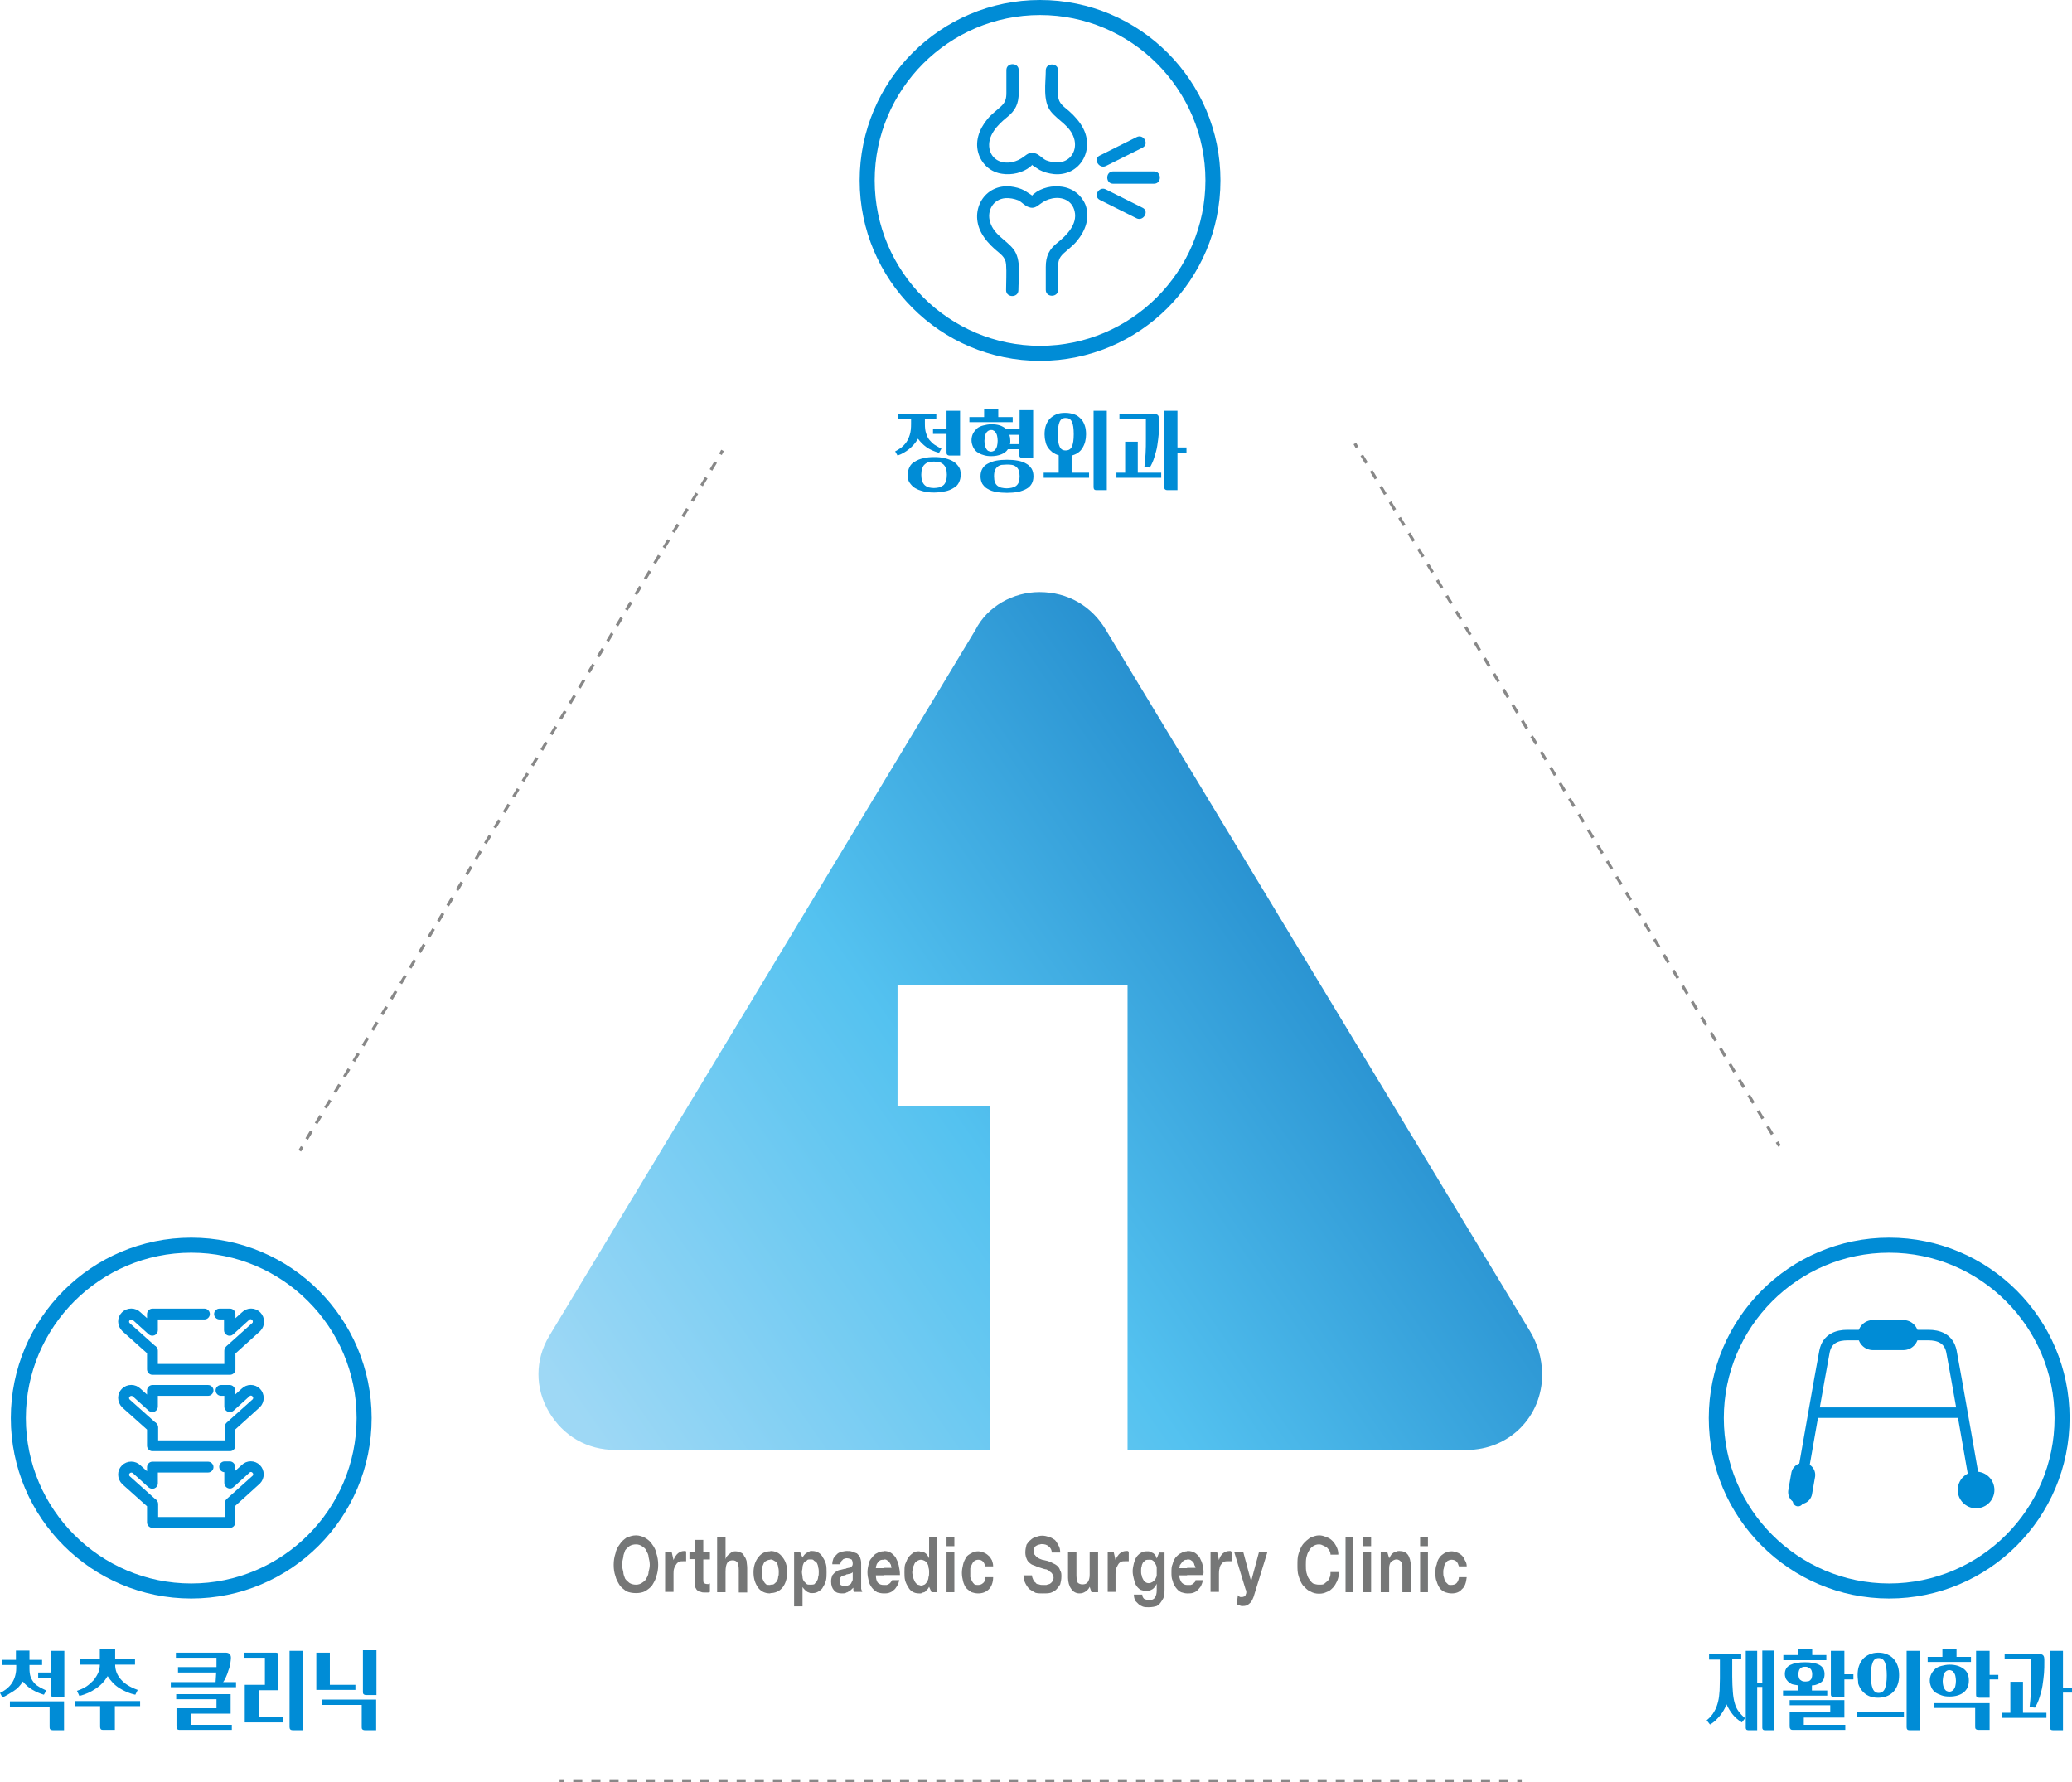 <?xml version="1.0" encoding="utf-8"?>
<!-- Generator: Adobe Illustrator 26.3.1, SVG Export Plug-In . SVG Version: 6.00 Build 0)  -->
<svg version="1.1" id="Layer_1" xmlns="http://www.w3.org/2000/svg" xmlns:xlink="http://www.w3.org/1999/xlink" x="0px" y="0px"
	 width="689.1px" height="592.7px" viewBox="0 0 689.1 592.7" style="enable-background:new 0 0 689.1 592.7;" xml:space="preserve"
	>
<style type="text/css">
	.st0{fill:none;stroke:#888888;stroke-miterlimit:10;}
	.st1{fill:none;stroke:#888888;stroke-miterlimit:10;stroke-dasharray:3.023,3.023;}
	.st2{fill:none;stroke:#888888;stroke-miterlimit:10;stroke-dasharray:3.019,3.019;}
	.st3{fill:none;stroke:#888888;stroke-miterlimit:10;stroke-dasharray:3.033,3.033;}
	.st4{fill:url(#SVGID_1_);}
	.st5{fill:#008CD6;}
	.st6{fill:none;stroke:#008CD6;stroke-width:3.5;stroke-linecap:round;stroke-linejoin:round;stroke-miterlimit:10;}
	.st7{fill:none;stroke:#008CD6;stroke-width:10;stroke-linecap:round;stroke-linejoin:round;stroke-miterlimit:10;}
	.st8{fill:none;stroke:#008CD6;stroke-width:8;stroke-linecap:round;stroke-linejoin:round;stroke-miterlimit:10;}
	.st9{fill:#767777;}
	.st10{fill:#008CD6;stroke:#008CD6;stroke-miterlimit:10;}
</style>
<g>
	<g>
		<line class="st0" x1="99.7" y1="382.7" x2="100.5" y2="381.4"/>
		<line class="st1" x1="102" y1="378.8" x2="238.8" y2="152.4"/>
		<line class="st0" x1="239.6" y1="151.1" x2="240.3" y2="149.8"/>
	</g>
</g>
<g>
	<g>
		<line class="st0" x1="506.1" y1="592.2" x2="504.6" y2="592.2"/>
		<line class="st2" x1="501.6" y1="592.2" x2="189.1" y2="592.2"/>
		<line class="st0" x1="187.6" y1="592.2" x2="186.1" y2="592.2"/>
	</g>
</g>
<g>
	<g>
		<line class="st0" x1="450.6" y1="147.5" x2="451.3" y2="148.8"/>
		<line class="st3" x1="452.9" y1="151.4" x2="590.2" y2="378.5"/>
		<line class="st0" x1="591" y1="379.8" x2="591.8" y2="381.1"/>
	</g>
</g>
<linearGradient id="SVGID_1_" gradientUnits="userSpaceOnUse" x1="204.502" y1="488.273" x2="450.157" y2="316.264">
	<stop  offset="0" style="stop-color:#9ED8F5"/>
	<stop  offset="0.53" style="stop-color:#54C2F0"/>
	<stop  offset="1" style="stop-color:#268FCF"/>
</linearGradient>
<path class="st4" d="M508.9,442.8L367.8,209.5c-4.7-7.9-12.6-12.6-22.1-12.6c-8.7,0-17.3,4.7-21.3,12.6L182.6,444.4
	c-4.7,7.9-4.7,17.3,0,25.2c4.7,7.9,12.6,12.6,22.1,12.6h124.5V367.9h-30.7v-40.2h76.5v154.5h112.7l0,0c14.2,0,25.2-11,25.2-25.2
	C512.8,451.5,511.3,446.8,508.9,442.8z"/>
<g>
	<g>
		<path class="st5" d="M568.4,551.7v-1.7h10.7v1.7h-3v5.9c0,1.9,0.1,3.6,0.2,5s0.3,2.7,0.6,3.7c0.3,1.1,0.7,2,1.3,2.8
			s1.3,1.6,2.2,2.3l-1.1,1.4c-1.3-0.8-2.3-1.7-3.1-2.7s-1.5-2.2-2-3.3c-0.2,0.6-0.5,1.2-0.9,1.9c-0.4,0.7-0.8,1.3-1.3,1.9
			s-1,1.1-1.6,1.7c-0.6,0.5-1.1,0.9-1.7,1.2l-1.1-1.4c1.1-0.9,1.9-1.8,2.5-2.9c0.6-1,1-2.1,1.3-3.3c0.3-1.2,0.4-2.4,0.5-3.7
			c0-1.3,0.1-2.6,0.1-4v-6.3H568.4z M586.1,548.9h3.8v26.5h-3c-0.5,0-0.8-0.3-0.8-0.8V561h-1.7v14.4h-3c-0.3,0-0.5-0.1-0.6-0.2
			c-0.1-0.2-0.2-0.3-0.2-0.5v-25.7h3.8v10.6h1.7V548.9z"/>
		<path class="st5" d="M607.8,563.9H593v-1.7h5.1v-1.7c-0.6-0.1-1.1-0.2-1.7-0.3s-1-0.4-1.4-0.7c-0.4-0.3-0.7-0.7-1-1.1
			c-0.2-0.5-0.4-1-0.4-1.7c0-1.4,0.6-2.4,1.8-3s2.8-0.9,4.9-0.9c2.1,0,3.7,0.3,4.8,0.9s1.7,1.6,1.7,3c0,0.7-0.1,1.2-0.3,1.7
			c-0.2,0.5-0.5,0.8-0.9,1.1s-0.8,0.5-1.4,0.7c-0.5,0.2-1.1,0.3-1.6,0.3v1.7h5.1V563.9z M593.1,552.1v-1.7h4.9v-2h4.7v2h4.7v1.7
			H593.1z M613.4,565.5v5.7h-13.5v2.4h13.8v1.7h-17.4c-0.5,0-0.8-0.1-0.9-0.4c-0.2-0.2-0.2-0.6-0.2-1v-4.6h13.5v-2.2h-13.5v-1.7
			H613.4z M600.4,554.3c-0.3,0-0.6,0-0.9,0.1c-0.3,0.1-0.5,0.2-0.7,0.4c-0.2,0.2-0.4,0.4-0.5,0.8c-0.1,0.3-0.2,0.7-0.2,1.2
			c0,0.5,0.1,0.9,0.2,1.2c0.1,0.3,0.3,0.6,0.5,0.7c0.2,0.2,0.5,0.3,0.7,0.4c0.3,0.1,0.6,0.1,0.9,0.1c0.3,0,0.6,0,0.9-0.1
			c0.3,0,0.5-0.1,0.7-0.3s0.4-0.4,0.5-0.7c0.1-0.3,0.2-0.8,0.2-1.3c0-0.5-0.1-0.9-0.2-1.2c-0.1-0.3-0.3-0.6-0.5-0.7
			s-0.5-0.3-0.7-0.4C601,554.3,600.7,554.3,600.4,554.3z M613.4,556.8h3v1.7h-3v5.9H610c-0.4,0-0.7-0.1-0.9-0.3s-0.2-0.5-0.2-0.9
			V549h4.5V556.8z"/>
		<path class="st5" d="M633.2,570.9h-15.7v-1.7h15.7V570.9z M617.8,557.1c0-1,0.1-2,0.4-2.9c0.3-0.9,0.7-1.7,1.3-2.4
			c0.6-0.7,1.3-1.2,2.2-1.6c0.9-0.4,1.9-0.6,3-0.6c1.1,0,2.1,0.2,3,0.6c0.9,0.4,1.6,0.9,2.2,1.6c0.6,0.7,1,1.5,1.3,2.4
			c0.3,0.9,0.4,1.9,0.4,2.9c0,1-0.1,2-0.4,2.9c-0.3,0.9-0.7,1.7-1.3,2.4s-1.3,1.2-2.2,1.6c-0.9,0.4-1.9,0.6-3.1,0.6
			c-1.2,0-2.2-0.2-3.1-0.6s-1.6-1-2.2-1.7s-1-1.5-1.3-2.4C618,559,617.8,558.1,617.8,557.1z M624.8,551.4c-1,0-1.6,0.5-2,1.5
			c-0.4,1-0.6,2.4-0.6,4.3c0,1.9,0.2,3.3,0.6,4.3c0.4,1,1,1.5,2,1.5s1.7-0.5,2.1-1.5c0.4-1,0.6-2.4,0.6-4.3c0-1.9-0.2-3.3-0.6-4.3
			C626.5,551.9,625.8,551.4,624.8,551.4z M635,575.4c-0.6,0-0.9-0.3-0.9-1V549h4.4v26.4H635z"/>
		<path class="st5" d="M641.1,552.8V551h4.9v-2.7h4.7v2.7h4.8v1.7H641.1z M641.8,558.9c0-0.8,0.2-1.6,0.5-2.2
			c0.3-0.6,0.8-1.2,1.3-1.7c0.6-0.5,1.3-0.8,2.1-1c0.8-0.2,1.7-0.4,2.7-0.4c2,0,3.5,0.5,4.7,1.4c1.2,0.9,1.7,2.2,1.7,3.9
			c0,1.7-0.6,3-1.7,3.9s-2.7,1.4-4.7,1.4c-1,0-1.9-0.1-2.7-0.4s-1.5-0.6-2.1-1c-0.6-0.5-1-1-1.3-1.7S641.8,559.7,641.8,558.9z
			 M656.8,568h-13.5v-1.6h18.4v8.9h-3.7c-0.4,0-0.7-0.1-0.9-0.3c-0.2-0.2-0.2-0.5-0.2-0.9V568z M648.3,555.4c-0.6,0-1.1,0.3-1.5,0.8
			s-0.6,1.4-0.7,2.8c0,0.7,0.1,1.3,0.2,1.7s0.3,0.8,0.5,1.1c0.2,0.3,0.4,0.5,0.7,0.6c0.3,0.1,0.5,0.2,0.8,0.2c0.3,0,0.6-0.1,0.8-0.2
			s0.5-0.3,0.7-0.6c0.2-0.3,0.4-0.6,0.5-1.1s0.2-1,0.2-1.7c0-0.7-0.1-1.2-0.2-1.7s-0.3-0.8-0.5-1.1c-0.2-0.3-0.4-0.5-0.7-0.6
			S648.6,555.4,648.3,555.4z M661.7,557h2.9v1.5h-2.9v6.1h-3.4c-0.4,0-0.7-0.1-0.9-0.3s-0.2-0.5-0.2-0.9V549h4.5V557z"/>
		<path class="st5" d="M680.6,571.3h-14.9v-1.7h2.9v-10.3h4.2v10.3h7.8V571.3z M666.6,550.1h11.8c0.6,0,1,0.2,1.2,0.5
			s0.3,0.7,0.3,1.1v1.2c0,1,0,2.2-0.1,3.5c-0.1,1.3-0.3,2.7-0.5,4.1c-0.2,1.4-0.6,2.7-1,4c-0.4,1.3-0.9,2.4-1.5,3.4l-1.8-0.2
			c0.2-1.5,0.3-3,0.4-4.5s0.1-3.1,0.1-4.9v-6.5h-8.8V550.1z M689.1,562.9h-3v12.5h-3.4c-0.6,0-1-0.3-1-1V549h4.4v12.2h3V562.9z"/>
	</g>
</g>
<g>
	<g>
		<path class="st5" d="M0,563c0.7-0.3,1.3-0.7,2-1.2c0.6-0.5,1.2-1,1.7-1.7c0.5-0.7,0.9-1.4,1.2-2.3c0.3-0.9,0.5-1.9,0.5-3v-1.1H0.7
			V552h4.6v-3.1h4.5v3.1h4.2v1.7H9.8v1.1c0,1.1,0.1,2.1,0.4,2.9c0.3,0.8,0.7,1.4,1.2,2c0.5,0.6,1.1,1,1.8,1.4s1.4,0.7,2.2,1.1
			l-0.8,1.4c-1.4-0.4-2.7-1-3.9-1.7c-1.2-0.7-2.2-1.6-3.1-2.7c-0.8,1.3-1.8,2.4-3.1,3.2s-2.5,1.6-3.7,2.1L0,563z M16.6,567.6H3.3
			v-1.8h18v9.6h-3.7c-0.4,0-0.7-0.1-0.9-0.3c-0.2-0.2-0.2-0.5-0.2-0.9V567.6z M12.7,556.2h4.2V549h4.5v15.4H18
			c-0.4,0-0.7-0.1-0.9-0.3c-0.2-0.2-0.2-0.5-0.2-0.9v-5.3h-4.2V556.2z"/>
		<path class="st5" d="M38.2,575.3h-4c-0.6,0-0.9-0.3-0.9-1v-6.9h-8.4v-1.7h21.7v1.7h-8.4V575.3z M38.3,553.6c0,1.8,0.6,3.4,1.9,4.9
			s3.1,2.6,5.6,3.5l-0.8,1.6c-1.9-0.4-3.7-1.2-5.3-2.2s-2.9-2.4-3.9-4c-1,1.7-2.3,3.1-4,4.2c-1.6,1.1-3.4,1.9-5.4,2.4l-0.8-1.7
			c1.2-0.4,2.3-0.9,3.2-1.5c0.9-0.6,1.7-1.4,2.4-2.1c0.6-0.8,1.1-1.6,1.5-2.5c0.3-0.9,0.5-1.7,0.5-2.5v-0.1h-6.6v-1.8h6.6v-3.4h5.1
			v3.4h6.6v1.8H38.3z"/>
		<path class="st5" d="M78.5,561.1H56.8v-1.7h14.9c0-0.5,0.1-1,0.1-1.5c0-0.6,0.1-1.1,0.1-1.7H59.2v-1.8H72c0-0.3,0-0.6,0-0.9
			s0-0.5,0-0.7v-1.5H58.5v-1.7H75c1.2,0,1.8,0.6,1.8,1.7c0,0.5-0.1,1.2-0.2,1.9c-0.1,0.7-0.3,1.5-0.6,2.2c-0.2,0.8-0.5,1.5-0.8,2.2
			c-0.3,0.7-0.6,1.3-1,1.8h4.3V561.1z M63.4,573.6h13.7v1.7H59.8c-0.5,0-0.8-0.1-0.9-0.4c-0.2-0.3-0.2-0.6-0.2-1v-5.8h13.3v-3H58.6
			v-1.7h18.1v6.5H63.4V573.6z"/>
		<path class="st5" d="M92.7,562.1H86v9h8v1.7H81.4v-12.5h6.7v-9h-6.9v-1.7h10.5c0.3,0,0.6,0.1,0.7,0.2c0.1,0.2,0.2,0.4,0.2,0.8
			V562.1z M100.7,575.4h-3.4c-0.6,0-1-0.3-1-1V549h4.4V575.4z"/>
		<path class="st5" d="M118.2,562h-13v-12.4h4.5v10.7h8.5V562z M120.4,567h-13.3v-1.8h18v10.2h-3.7c-0.4,0-0.7-0.1-0.9-0.3
			c-0.2-0.2-0.2-0.5-0.2-0.9V567z M125.2,563.7h-3.4c-0.4,0-0.7-0.1-0.9-0.3c-0.2-0.2-0.2-0.5-0.2-0.9v-13.7h4.5V563.7z"/>
	</g>
</g>
<g>
	<path class="st5" d="M628.3,416.6c30.3,0,55,24.7,55,55s-24.7,55-55,55s-55-24.7-55-55S597.9,416.6,628.3,416.6 M628.3,411.6
		c-33.1,0-60,26.9-60,60s26.9,60,60,60s60-26.9,60-60S661.4,411.6,628.3,411.6L628.3,411.6z"/>
</g>
<g>
	<path class="st6" d="M657.8,499.2c0,0-7.9-45.4-8.8-49.8c-0.9-4.4-4.5-5.4-7.6-5.4h-27c-3.2,0-6.7,1-7.6,5.4s-8.8,49.8-8.8,49.8"/>
	<line class="st6" x1="603.8" y1="469.8" x2="652.2" y2="469.8"/>
	<line class="st7" x1="622.9" y1="444" x2="633" y2="444"/>
	<path class="st8" d="M599.7,490.5c-0.6,3.5-1,5.7-1,5.7"/>
	<circle class="st5" cx="657.2" cy="495.5" r="6.1"/>
</g>
<g>
	<path class="st5" d="M63.6,416.6c30.3,0,55,24.7,55,55s-24.7,55-55,55s-55-24.7-55-55S33.3,416.6,63.6,416.6 M63.6,411.6
		c-33.1,0-60,26.9-60,60s26.9,60,60,60s60-26.9,60-60S96.7,411.6,63.6,411.6L63.6,411.6z"/>
</g>
<g>
	<path class="st5" d="M311.6,139.3h-4v1.7c0,1.2,0.1,2.2,0.4,3.1c0.3,0.9,0.6,1.6,1.1,2.2s1.1,1.2,1.7,1.6c0.7,0.4,1.4,0.9,2.3,1.3
		l-0.8,1.4c-1.7-0.5-3.1-1.1-4.2-1.9c-1.1-0.8-2-1.7-2.8-2.8c-0.8,1.4-1.8,2.5-2.9,3.4c-1.1,0.9-2.4,1.7-3.9,2.2l-0.8-1.4
		c0.7-0.3,1.3-0.8,2-1.2c0.6-0.5,1.2-1.1,1.7-1.8c0.5-0.7,0.9-1.6,1.2-2.6s0.4-2.2,0.4-3.5v-1.6h-4.4v-1.7h12.8V139.3z M301.9,157.9
		c0-1,0.2-1.8,0.6-2.6s1-1.4,1.8-1.8c0.8-0.5,1.7-0.9,2.8-1.1c1.1-0.3,2.3-0.4,3.6-0.4c1.3,0,2.5,0.1,3.6,0.4s2,0.6,2.8,1.1
		c0.8,0.5,1.3,1.1,1.8,1.8s0.6,1.6,0.6,2.6s-0.2,1.8-0.6,2.6s-1,1.4-1.8,1.8c-0.8,0.5-1.7,0.9-2.8,1.1s-2.3,0.4-3.6,0.4
		c-1.3,0-2.5-0.1-3.6-0.4c-1.1-0.3-2-0.6-2.8-1.1c-0.8-0.5-1.3-1.1-1.8-1.8S301.9,158.9,301.9,157.9z M306.4,157.9
		c0,0.8,0.1,1.5,0.3,2.1c0.2,0.6,0.5,1,0.9,1.4c0.4,0.3,0.8,0.6,1.3,0.7c0.5,0.1,1.1,0.2,1.7,0.2c0.6,0,1.2-0.1,1.7-0.2
		c0.5-0.2,1-0.4,1.4-0.7c0.4-0.3,0.7-0.8,0.9-1.4c0.2-0.6,0.3-1.3,0.3-2.1c0-0.8-0.1-1.5-0.3-2.1s-0.5-1-0.9-1.4
		c-0.4-0.3-0.8-0.6-1.4-0.7c-0.5-0.1-1.1-0.2-1.7-0.2c-0.6,0-1.2,0.1-1.7,0.2c-0.5,0.1-1,0.4-1.3,0.7c-0.4,0.3-0.7,0.8-0.9,1.4
		C306.5,156.4,306.4,157.1,306.4,157.9z M310.3,142.6h4.5v-6h4.5v14.9h-3.4c-0.4,0-0.7-0.1-0.9-0.3c-0.2-0.2-0.2-0.5-0.2-0.9v-6
		h-4.5V142.6z"/>
	<path class="st5" d="M322.4,140.4v-1.7h4.9v-2.7h4.7v2.7h4.8v1.7H322.4z M343.5,152.3h-3.4c-0.4,0-0.7-0.1-0.9-0.3
		c-0.2-0.2-0.2-0.5-0.2-0.9v-1.7h-3.8c-0.5,0.8-1.2,1.3-2.2,1.7c-1,0.4-2.1,0.6-3.3,0.6c-1,0-1.9-0.1-2.7-0.4
		c-0.8-0.2-1.5-0.6-2.1-1c-0.6-0.5-1-1-1.3-1.7c-0.3-0.7-0.5-1.4-0.5-2.2c0-0.8,0.2-1.6,0.5-2.2c0.3-0.6,0.8-1.2,1.3-1.7
		c0.6-0.5,1.3-0.8,2.1-1c0.8-0.2,1.7-0.4,2.7-0.4c1.1,0,2,0.1,2.9,0.4c0.8,0.3,1.5,0.7,2.1,1.2h4.4v-6.3h4.5V152.3z M326.1,158.4
		c0-1,0.2-1.8,0.6-2.5c0.4-0.7,1-1.3,1.8-1.7c0.8-0.4,1.7-0.8,2.8-1c1.1-0.2,2.3-0.3,3.6-0.3c1.3,0,2.5,0.1,3.6,0.3s2,0.5,2.8,1
		c0.8,0.4,1.3,1,1.8,1.7c0.4,0.7,0.6,1.5,0.6,2.5c0,1-0.2,1.8-0.6,2.5c-0.4,0.7-1,1.3-1.8,1.7c-0.8,0.4-1.7,0.8-2.8,1
		s-2.3,0.3-3.6,0.3c-1.3,0-2.5-0.1-3.6-0.3c-1.1-0.2-2-0.5-2.8-1c-0.8-0.4-1.3-1-1.8-1.7C326.3,160.2,326.1,159.3,326.1,158.4z
		 M329.6,143c-0.6,0-1.1,0.3-1.5,0.8c-0.4,0.5-0.6,1.4-0.7,2.8c0,0.7,0.1,1.3,0.2,1.7c0.1,0.4,0.3,0.8,0.5,1.1
		c0.2,0.3,0.4,0.5,0.7,0.6c0.3,0.1,0.5,0.2,0.8,0.2c0.3,0,0.6-0.1,0.8-0.2c0.3-0.1,0.5-0.3,0.7-0.6s0.4-0.6,0.5-1.1
		c0.1-0.5,0.2-1,0.2-1.7c0-0.7-0.1-1.2-0.2-1.7c-0.1-0.5-0.3-0.8-0.5-1.1s-0.4-0.5-0.7-0.6C330.2,143,329.9,143,329.6,143z
		 M330.6,158.4c0,0.8,0.1,1.5,0.3,2c0.2,0.5,0.5,0.9,0.9,1.2c0.4,0.3,0.8,0.5,1.3,0.6c0.5,0.1,1.1,0.2,1.7,0.2
		c0.6,0,1.2-0.1,1.7-0.2c0.5-0.1,1-0.3,1.4-0.6c0.4-0.3,0.7-0.7,0.9-1.2c0.2-0.5,0.3-1.2,0.3-2c0-0.8-0.1-1.5-0.3-2
		c-0.2-0.5-0.5-0.9-0.9-1.2c-0.4-0.3-0.8-0.5-1.4-0.6c-0.5-0.1-1.1-0.1-1.7-0.1c-0.6,0-1.2,0.1-1.7,0.1c-0.5,0.1-1,0.3-1.3,0.6
		c-0.4,0.3-0.7,0.7-0.9,1.2S330.6,157.5,330.6,158.4z M336,146.5c0,0.2,0,0.4,0,0.6c0,0.2-0.1,0.4-0.1,0.6h3.1v-3.1h-3.3
		C335.9,145.2,336,145.8,336,146.5z"/>
	<path class="st5" d="M362.4,158.9h-15.3v-1.7h5v-5.8c-0.8-0.2-1.5-0.6-2.1-1c-0.6-0.5-1.1-1-1.5-1.6c-0.4-0.6-0.7-1.3-0.8-2
		c-0.2-0.7-0.3-1.5-0.3-2.3c0-1,0.1-2,0.4-2.9c0.3-0.9,0.7-1.6,1.3-2.3c0.6-0.6,1.3-1.1,2.2-1.5c0.9-0.4,1.9-0.5,3-0.5
		c1.1,0,2.1,0.2,3,0.5s1.6,0.9,2.2,1.5c0.6,0.6,1,1.4,1.3,2.3c0.3,0.9,0.4,1.8,0.4,2.9c0,1.7-0.4,3.2-1.2,4.5
		c-0.8,1.3-2,2.1-3.6,2.5v5.7h5.8V158.9z M354.4,139c-1,0-1.6,0.4-2,1.3c-0.4,0.9-0.6,2.3-0.6,4.1s0.2,3.3,0.6,4.1
		c0.4,0.9,1,1.3,2,1.3c1,0,1.7-0.4,2.1-1.3c0.4-0.9,0.6-2.2,0.6-4.1s-0.2-3.3-0.6-4.1C356.1,139.4,355.4,139,354.4,139z M364.6,163
		c-0.6,0-0.9-0.3-0.9-1v-25.4h4.4V163H364.6z"/>
	<path class="st5" d="M386.2,158.9h-14.9v-1.7h2.9v-10.3h4.2v10.3h7.8V158.9z M372.2,137.7h11.8c0.6,0,1,0.2,1.2,0.5
		c0.2,0.4,0.3,0.7,0.3,1.1v1.2c0,1,0,2.2-0.1,3.5c-0.1,1.3-0.3,2.7-0.5,4.1c-0.2,1.4-0.6,2.7-1,4c-0.4,1.3-0.9,2.4-1.5,3.4l-1.8-0.2
		c0.2-1.5,0.3-3,0.4-4.5c0.1-1.5,0.1-3.1,0.1-4.9v-6.5h-8.8V137.7z M394.6,150.5h-3V163h-3.4c-0.6,0-1-0.3-1-1v-25.4h4.4v12.2h3
		V150.5z"/>
</g>
<g>
	<path class="st5" d="M345.9,5c30.3,0,55,24.7,55,55s-24.7,55-55,55c-30.3,0-55-24.7-55-55S315.6,5,345.9,5 M345.9,0
		c-33.1,0-60,26.9-60,60s26.9,60,60,60s60-26.9,60-60S379.1,0,345.9,0L345.9,0z"/>
</g>
<g>
	<g>
		<path class="st5" d="M334.9,39c2.8-2.2,3.9-4.5,3.9-8.1c0-2.5,0-5,0-7.6c0-2.6-4.1-2.6-4.1,0c0,2.5,0,5,0,7.6
			c0,1.9-0.3,3.1-1.8,4.5c-1.5,1.4-3.2,2.6-4.5,4.2c-2.8,3.4-4.4,7.7-2.8,12c1.3,3.4,4.1,5.7,7.7,6.2c3.1,0.5,6.9-0.3,9.4-2.4
			c1.1-0.9,0.1-0.7,1-0.2c0.7,0.4,1.3,0.9,2,1.3c1.5,0.8,3.1,1.2,4.8,1.4c8.6,0.8,13.6-7.9,9.7-15.3c-1.1-2.1-2.8-4-4.6-5.6
			c-1.7-1.5-3.5-2.5-3.7-5c-0.2-2.8,0-5.7,0-8.6c0-2.6-4.1-2.6-4.1,0c0,4.1-1.1,10.2,1.7,13.7c2.5,3.1,6.4,4.7,7.7,8.9
			c1.2,3.8-1,7.7-5.1,8c-1.4,0.1-2.9-0.2-4.2-0.7c-1.3-0.6-2.2-1.9-3.6-2.3c-1.6-0.6-2.6,0.2-3.8,1.1c-1.2,0.9-2.4,1.5-3.9,1.8
			c-3.4,0.7-6.7-0.7-7.5-4.3C328.2,45.2,331.8,41.5,334.9,39z"/>
		<path class="st5" d="M353.2,62.1c-3.1-0.5-6.9,0.3-9.4,2.4c-1.1,0.9-0.1,0.7-1,0.2c-0.7-0.4-1.3-0.9-2-1.3
			c-1.5-0.8-3.1-1.2-4.8-1.4c-8.6-0.8-13.6,7.9-9.7,15.3c1.1,2.1,2.8,4,4.6,5.6c1.7,1.5,3.5,2.5,3.7,5c0.2,2.8,0,5.7,0,8.6
			c0,2.6,4.1,2.6,4.1,0c0-4.1,1.1-10.2-1.7-13.7c-2.5-3.1-6.4-4.7-7.7-8.9c-1.2-3.8,1-7.7,5.1-8c1.4-0.1,2.9,0.2,4.2,0.7
			c1.3,0.6,2.2,1.9,3.6,2.3c1.6,0.6,2.6-0.2,3.8-1.1c1.2-0.9,2.4-1.5,3.9-1.8c3.4-0.7,6.7,0.7,7.5,4.3c1,4.3-2.7,8-5.7,10.4
			c-2.8,2.2-3.9,4.5-3.9,8.1c0,2.5,0,5,0,7.6c0,2.6,4.1,2.6,4.1,0c0-2.5,0-5,0-7.6c0-1.9,0.3-3.1,1.8-4.5c1.5-1.4,3.2-2.6,4.5-4.2
			c2.8-3.4,4.4-7.7,2.8-12C359.7,64.9,356.8,62.6,353.2,62.1z"/>
		<path class="st5" d="M383.8,57c-4.5,0-9.1,0-13.6,0c-2.6,0-2.6,4.1,0,4.1c4.5,0,9.1,0,13.6,0C386.4,61.1,386.4,57,383.8,57z"/>
		<path class="st5" d="M367.8,55.2c4.1-2,8.1-4.1,12.2-6.1c2.3-1.2,0.3-4.7-2-3.5c-4.1,2-8.1,4.1-12.2,6.1
			C363.4,52.8,365.5,56.3,367.8,55.2z"/>
		<path class="st5" d="M380,69.1c-4.1-2-8.1-4.1-12.2-6.1c-2.3-1.2-4.4,2.3-2,3.5c4.1,2,8.1,4.1,12.2,6.1
			C380.3,73.7,382.3,70.2,380,69.1z"/>
	</g>
</g>
<g>
	<path class="st9" d="M211.5,510.6c1.2,0,2.2,0.4,3,0.8c1,0.6,1.8,1.2,2.4,2.2c0.6,0.8,1.2,1.8,1.4,3c0.4,1.2,0.6,2.4,0.6,3.8
		s-0.2,2.6-0.6,3.8c-0.2,1-0.8,2-1.4,3c-0.6,0.8-1.4,1.4-2.4,2c-0.8,0.4-1.8,0.6-3,0.6l0,0v-2.8c0.8,0,1.4-0.2,2-0.6
		c0.6-0.4,1.2-0.8,1.4-1.4c0.4-0.6,0.8-1.4,0.8-2.2c0.2-0.8,0.4-1.6,0.4-2.4c0-0.8-0.2-1.8-0.4-2.6c0-0.8-0.4-1.4-0.8-2.2
		c-0.2-0.6-0.8-1-1.4-1.4s-1.2-0.6-2-0.6V510.6z M204.1,520.4c0-1.4,0.2-2.6,0.6-3.8c0.2-1.2,0.8-2.2,1.4-3c0.6-1,1.4-1.6,2.2-2.2
		c1-0.4,2-0.8,3.2-0.8l0,0v3l0,0c-0.8,0-1.6,0.2-2.2,0.6c-0.4,0.4-1,0.8-1.4,1.4c-0.2,0.8-0.6,1.4-0.6,2.2c-0.2,0.8-0.4,1.8-0.4,2.6
		c0,0.8,0.2,1.6,0.4,2.4c0,0.8,0.4,1.6,0.6,2.2c0.4,0.6,1,1,1.4,1.4c0.6,0.4,1.4,0.6,2.2,0.6l0,0v2.8c-1.2,0-2.2-0.2-3.2-0.6
		c-0.8-0.6-1.6-1.2-2.2-2c-0.6-1-1.2-2-1.4-3C204.3,523.1,204.1,521.9,204.1,520.4z"/>
	<path class="st9" d="M221.2,516.2h2.2l0.6,2.6c0.8-2,2-3,3.6-3c0,0,0.2,0,0.4,0l0.2,0.2v3.2c0,0-0.2,0-0.4,0c-0.2,0-0.4,0-0.6,0
		c-0.6,0-1,0-1.4,0.2c-0.4,0.2-0.8,0.6-1,1c-0.4,0.4-0.4,0.8-0.6,1.2c-0.2,0.6-0.2,1.2-0.2,1.8v6h-2.8V516.2z"/>
	<path class="st9" d="M233.9,516.2h2.2v2.4h-2.2v6.6c0,0.6,0,1,0.2,1.2c0.2,0.2,0.6,0.4,1.2,0.4h0.4c0.2,0,0.2-0.2,0.4-0.2v2.8
		c-0.2,0.2-0.4,0.2-0.8,0.2c-0.2,0-0.6,0-1,0c-0.4,0-0.8,0-1.2-0.2c-0.4,0-0.8-0.2-1-0.4c-0.4-0.2-0.6-0.6-0.8-1s-0.2-0.8-0.2-1.6
		v-7.9h-1.8v-2.4h1.8v-4h2.8V516.2z"/>
	<path class="st9" d="M238.5,511.2h2.8v7.3c0.2-0.8,0.8-1.4,1.4-1.8c0.6-0.6,1.2-0.8,1.8-0.8c0.8,0,1.4,0.2,1.8,0.4
		c0.6,0.2,1,0.6,1.2,1.2c0.4,0.4,0.6,1,0.8,1.6c0,0.6,0.2,1.4,0.2,2.4v8.1h-2.8v-7.5c0-1.2-0.2-2-0.4-2.4c-0.4-0.6-1-0.8-1.6-0.8
		c-0.8,0-1.4,0.2-1.8,0.8c-0.4,0.6-0.6,1.6-0.6,3v6.8h-2.8V511.2z"/>
	<path class="st9" d="M256.2,515.8c1.6,0,3,0.6,4,2c1,1.2,1.6,2.8,1.6,5c0,2.2-0.6,4-1.6,5.2c-1,1.2-2.4,1.8-4,1.8v-2.8
		c0.4,0,1,0,1.2-0.2c0.4-0.4,0.8-0.6,1-1s0.4-0.8,0.4-1.4c0.2-0.4,0.2-1,0.2-1.6c0-0.4,0-1-0.2-1.6c0-0.4-0.2-1-0.4-1.4
		s-0.6-0.6-1-0.8c-0.2-0.2-0.8-0.4-1.2-0.4V515.8z M250.6,522.9c0-2,0.6-3.8,1.6-5c1-1.4,2.4-2,4-2l0,0v2.8l0,0
		c-0.6,0-1,0.2-1.4,0.4c-0.4,0.2-0.6,0.4-0.8,0.8c-0.2,0.4-0.4,1-0.6,1.4c0,0.6,0,1,0,1.6c0,0.6,0,1.2,0,1.6c0.2,0.6,0.4,1,0.6,1.4
		c0.2,0.4,0.4,0.6,0.8,1c0.4,0.2,0.8,0.2,1.4,0.2l0,0v2.8l0,0c-1.8,0-3-0.6-4-1.8C251.2,526.7,250.6,525.1,250.6,522.9z"/>
	<path class="st9" d="M269.5,515.8c0.2,0,0.4,0,0.6,0c0.8,0,1.6,0.2,2.2,0.6s1,0.8,1.4,1.6c0.4,0.6,0.8,1.4,1,2.2
		c0.2,0.8,0.2,1.8,0.2,2.8c0,0.8,0,1.8-0.2,2.6c-0.2,0.8-0.6,1.6-1,2.2c-0.2,0.6-0.8,1-1.4,1.4c-0.6,0.4-1.2,0.6-2,0.6
		c-0.2,0-0.6,0-0.8,0v-2.8c0.6,0,1,0,1.4-0.2c0.2-0.4,0.6-0.6,0.8-1s0.4-0.8,0.4-1.4c0.2-0.4,0.2-1,0.2-1.6c0-0.4,0-1-0.2-1.6
		c0-0.4-0.2-1-0.4-1.4c-0.4-0.4-0.6-0.6-1-0.8c-0.2-0.4-0.6-0.4-1.2-0.4V515.8z M264.1,516.2h2l0.8,1.8c0.4-0.8,0.8-1.2,1.4-1.6
		c0.4-0.2,0.8-0.4,1.2-0.6v2.8l0,0c-0.6,0-1,0-1.2,0.4c-0.4,0.2-0.8,0.4-1,0.8s-0.4,1-0.4,1.4c0,0.6-0.2,1-0.2,1.6
		c0,0.6,0.2,1.2,0.2,1.6c0,0.6,0.2,1,0.4,1.4c0.4,0.4,0.6,0.6,1,1c0.2,0.2,0.8,0.2,1.2,0.2v2.8c-0.4-0.2-0.6-0.2-1-0.4
		c-0.6-0.4-1.2-1-1.6-1.6v6.4h-2.8V516.2z"/>
	<path class="st9" d="M281.4,515.8c0.2,0,0.2,0,0.4,0c0.6,0,1,0,1.6,0.2c0.6,0.2,1,0.4,1.6,0.6c0.4,0.4,0.8,0.8,1,1.2
		c0.2,0.6,0.4,1.2,0.4,2v6.8c0,0.8,0,1.4,0,1.8c0.2,0.4,0.2,0.8,0.4,1H284c0-0.2,0-0.4-0.2-0.6c0-0.4,0-0.6,0-0.8
		c-0.6,0.6-1.2,1.2-1.8,1.4c-0.2,0.2-0.4,0.2-0.6,0.2v-2.2c0.4,0,0.8-0.2,1.2-0.4c0.2-0.2,0.6-0.4,0.6-0.8c0.2-0.2,0.4-0.6,0.4-1
		s0-0.6,0-0.8v-1.6c-0.2,0.4-0.6,0.4-1,0.6c-0.4,0-0.8,0.2-1.2,0.2v-2c0.6-0.2,1.2-0.2,1.6-0.4c0.4-0.4,0.6-0.6,0.6-1.2
		c0-0.6-0.2-1.2-0.4-1.4c-0.4-0.2-1-0.4-1.6-0.4h-0.2V515.8z M276.8,520.2c0-0.8,0.2-1.4,0.4-2c0.4-0.6,0.8-1,1.2-1.4
		c0.4-0.4,1-0.6,1.6-0.8c0.4,0,1-0.2,1.4-0.2v2.4c-0.6,0.2-1,0.2-1.2,0.6c-0.4,0.2-0.6,0.8-0.8,1.4H276.8L276.8,520.2z M281.4,529.7
		c-0.4,0.2-1,0.2-1.4,0.2c-1,0-2-0.2-2.6-1c-0.6-0.6-1-1.6-1-3c0-0.8,0.2-1.4,0.4-2c0.4-0.4,0.6-0.8,1.2-1.2
		c0.4-0.2,0.8-0.6,1.4-0.6c0.6-0.2,1-0.2,1.6-0.4c0.2,0,0.2,0,0.4,0v2c-0.2,0-0.2,0.2-0.4,0.2c-0.6,0-1,0.2-1.4,0.6
		c-0.2,0.2-0.4,0.8-0.4,1.2c0,0.8,0.2,1.2,0.4,1.4c0.4,0.2,0.8,0.4,1.6,0.4h0.2V529.7z"/>
	<path class="st9" d="M293.9,527.1h0.2c0.4,0,0.6,0,0.8,0c0.4-0.2,0.6-0.2,0.8-0.4c0.4-0.2,0.4-0.4,0.6-0.6c0.2-0.2,0.2-0.4,0.4-0.6
		h2.4c-0.2,0.8-0.4,1.4-0.8,2c-0.4,0.6-0.6,1-1.2,1.4c-0.4,0.4-0.8,0.6-1.4,0.8c-0.6,0.2-1.2,0.2-1.8,0.2l0,0V527.1L293.9,527.1z
		 M293.9,515.8L293.9,515.8c1,0,1.8,0.2,2.4,0.6c0.6,0.4,1.2,1,1.6,1.6c0.4,0.8,0.8,1.6,1,2.6s0.4,2,0.4,3.2h-5.4v-2.4h2.6
		c0-0.4-0.2-0.6-0.2-1c-0.2-0.4-0.4-0.6-0.6-1c-0.2-0.2-0.4-0.4-0.8-0.6c-0.2-0.2-0.6-0.2-1-0.2l0,0V515.8z M291.3,523.9
		c0,1,0.2,1.8,0.6,2.4c0.6,0.6,1.2,0.8,2,0.8v2.8c-0.8,0-1.6-0.2-2.2-0.4c-0.6-0.4-1.2-0.8-1.8-1.6c-0.4-0.6-0.8-1.2-1-2.2
		c-0.2-0.8-0.4-1.8-0.4-2.8c0-1,0.2-2,0.4-2.8c0.2-1,0.6-1.6,1.2-2.2c0.4-0.6,1-1.2,1.6-1.4c0.6-0.4,1.4-0.6,2.2-0.6v2.8
		c-0.4,0-0.8,0-1.2,0.2c-0.2,0.2-0.6,0.4-0.8,0.8c-0.2,0.2-0.4,0.6-0.4,0.8c-0.2,0.4-0.2,0.8-0.2,1h2.6v2.4H291.3z"/>
	<path class="st9" d="M309,527.7c-0.2,0.4-0.4,0.8-0.8,1c-0.2,0.4-0.4,0.6-0.8,0.8c-0.2,0-0.6,0.2-0.8,0.2c-0.2,0.2-0.2,0.2-0.4,0.2
		v-2.6l0,0c0.6,0,1-0.2,1.4-0.4c0.2-0.2,0.6-0.6,0.8-1s0.4-0.8,0.4-1.4c0.2-0.4,0.2-1,0.2-1.6c0-0.6,0-1-0.2-1.6
		c0-0.6-0.2-1-0.4-1.4s-0.6-0.6-0.8-0.8c-0.4-0.2-0.8-0.4-1.4-0.4l0,0V516c0.6,0,1,0.2,1.4,0.4c0.6,0.4,1,1,1.4,1.8v-7h2.6v18.3
		h-1.8L309,527.7z M306.2,529.9c-0.2,0-0.4,0-0.6,0c-0.8,0-1.6-0.2-2.2-0.6c-0.6-0.4-1-0.8-1.4-1.6c-0.4-0.6-0.8-1.4-1-2.2
		c-0.2-0.8-0.2-1.8-0.2-2.6c0-1,0-1.8,0.2-2.6c0.4-0.8,0.6-1.6,1-2.2s1-1.2,1.6-1.6c0.4-0.4,1.2-0.6,1.8-0.6c0.4,0,0.6,0,0.8,0.2
		v2.6c-0.4,0-0.8,0.2-1.2,0.4c-0.2,0.2-0.6,0.4-0.8,0.8c-0.2,0.4-0.4,1-0.6,1.4c0,0.6-0.2,1-0.2,1.6c0,0.6,0.2,1,0.2,1.6
		c0.2,0.4,0.4,1,0.6,1.4c0.2,0.4,0.4,0.6,0.8,1c0.4,0.2,0.8,0.2,1.2,0.4V529.9z"/>
	<path class="st9" d="M317.4,514.2h-2.6v-3h2.6V514.2L317.4,514.2z M314.8,516.2h2.6v13.3h-2.6V516.2z"/>
	<path class="st9" d="M327.7,520.9c-0.2-0.6-0.4-1.2-0.8-1.6c-0.4-0.4-0.8-0.6-1.6-0.6c-0.4,0-1,0.2-1.2,0.4c-0.4,0.2-0.6,0.6-0.8,1
		c-0.2,0.4-0.4,0.8-0.6,1.4c0,0.4,0,1,0,1.4c0,0.6,0,1.2,0,1.6c0.2,0.6,0.4,1,0.6,1.4s0.4,0.6,0.8,1c0.4,0.2,0.8,0.2,1.2,0.2
		c0.6,0,1.2-0.2,1.6-0.6c0.6-0.4,0.8-1.2,0.8-2h2.6c0,1.8-0.6,3.2-1.4,4c-1,1-2.2,1.4-3.6,1.4c-0.8,0-1.6-0.2-2.2-0.4
		c-0.6-0.4-1.2-0.8-1.8-1.4c-0.4-0.6-0.8-1.4-1-2.2s-0.4-1.8-0.4-2.8s0.2-2,0.4-2.8c0.2-1,0.6-1.6,1-2.4c0.4-0.6,1-1,1.8-1.4
		c0.6-0.4,1.4-0.6,2.2-0.6c0.6,0,1.2,0.2,1.8,0.4c0.6,0.2,1.2,0.6,1.6,1c0.6,0.4,0.8,1,1.2,1.6c0.2,0.6,0.4,1.2,0.4,2H327.7z"/>
	<path class="st9" d="M343.2,523.9c0,0.4,0.2,1,0.4,1.4s0.4,0.8,0.8,1c0.2,0.4,0.6,0.6,1.2,0.6c0.4,0.2,0.8,0.2,1.4,0.2
		c0.4,0,0.8,0,1,0c0.4-0.2,0.8-0.2,1.2-0.4c0.2-0.2,0.6-0.4,0.8-0.8c0.2-0.2,0.4-0.8,0.4-1.2c0-0.4-0.2-1-0.4-1.2
		c-0.2-0.4-0.4-0.6-0.8-0.8c-0.2-0.4-0.8-0.6-1.2-0.8c-0.4,0-1-0.2-1.6-0.4c-0.8-0.2-1.4-0.4-2.2-0.8c-0.6-0.2-1.2-0.4-1.6-0.8
		c-0.6-0.4-1-1-1.2-1.6c-0.2-0.4-0.4-1.2-0.4-2c0-1,0.2-1.8,0.4-2.6c0.4-0.6,0.8-1.2,1.4-1.6c0.4-0.4,1-0.8,1.8-1
		c0.6-0.2,1.2-0.4,2-0.4c0.8,0,1.6,0.2,2.2,0.4c0.8,0.2,1.4,0.6,2,1c0.4,0.4,0.8,1,1.2,1.8c0.4,0.6,0.6,1.4,0.6,2.4h-2.8
		c0-0.8-0.4-1.6-1-2c-0.6-0.6-1.4-0.8-2.4-0.8c-0.4,0-0.6,0.2-1,0.2c-0.4,0.2-0.6,0.2-0.8,0.4c-0.4,0.2-0.6,0.4-0.6,0.8
		c-0.2,0.2-0.2,0.6-0.2,1c0,0.6,0,1,0.4,1.2c0.2,0.4,0.6,0.6,1,1c0.4,0.2,0.8,0.4,1.4,0.6l1.8,0.4c0.6,0.2,1.2,0.4,1.8,0.8
		c0.6,0.2,1.2,0.6,1.6,1c0.4,0.4,0.6,0.8,0.8,1.4c0.4,0.6,0.4,1.2,0.4,2c0,1-0.2,1.8-0.4,2.6c-0.4,0.6-0.8,1.2-1.4,1.8
		c-0.4,0.4-1.2,0.8-1.8,1c-0.8,0.2-1.6,0.2-2.6,0.2c-0.8,0-1.6,0-2.4-0.2c-0.8-0.4-1.4-0.8-2-1.2c-0.6-0.6-1-1.2-1.4-2
		c-0.4-0.8-0.6-1.6-0.6-2.6H343.2z"/>
	<path class="st9" d="M365.2,529.5H363l-0.6-1.8c-0.2,0.6-0.8,1.2-1.4,1.6c-0.6,0.4-1.2,0.6-2,0.6c-1.2,0-2.2-0.6-2.8-1.6
		c-0.6-0.8-1-2.2-1-3.6v-8.5h2.8v7.7c0,1,0.2,1.8,0.4,2.4c0.4,0.4,1,0.6,1.6,0.6c0.8,0,1.4-0.2,1.8-0.8c0.4-0.6,0.6-1.4,0.6-2.4
		v-7.5h2.8V529.5z"/>
	<path class="st9" d="M368.4,516.2h2l0.6,2.6c0.8-2,2-3,3.6-3c0.2,0,0.2,0,0.4,0c0.2,0,0.2,0.2,0.4,0.2v3.2c-0.2,0-0.2,0-0.6,0
		c-0.2,0-0.4,0-0.6,0c-0.6,0-1,0-1.4,0.2c-0.4,0.2-0.8,0.6-1,1c-0.2,0.4-0.4,0.8-0.6,1.2c0,0.6-0.2,1.2-0.2,1.8v6h-2.6V516.2z"/>
	<path class="st9" d="M387.3,528.7c0,0.6,0,1.2-0.2,2c0,0.6-0.4,1.2-0.8,1.8c-0.4,0.6-0.8,1.2-1.6,1.6c-0.6,0.2-1.6,0.4-2.6,0.4
		v-2.4c0,0,0,0,0.2,0c0.8,0,1.4-0.2,1.8-0.8c0.4-0.6,0.6-1.4,0.6-2.4v-2.2c-0.4,0.8-0.8,1.4-1.4,1.8c-0.4,0.2-0.8,0.4-1.2,0.6v-2.6
		c0.4,0,0.8-0.2,1.2-0.4c0.2-0.2,0.6-0.4,0.8-0.8c0.2-0.2,0.4-0.6,0.6-1.2c0-0.4,0-0.8,0-1.4s0-1,0-1.6c-0.2-0.4-0.2-0.8-0.6-1.2
		c-0.2-0.4-0.4-0.8-0.8-1c-0.2-0.2-0.6-0.2-1.2-0.2v-2.8c0.4,0.2,1,0.4,1.4,0.6c0.6,0.4,1,1,1.2,1.8l0.8-2h1.8V528.7z M382.1,534.5
		h-0.2c-0.6,0-1.2,0-1.8-0.2c-0.4-0.2-1-0.4-1.4-0.8s-0.8-0.8-1.2-1.2c-0.2-0.6-0.4-1.2-0.4-2h2.8c0,0.6,0.2,1,0.6,1.4
		c0.4,0.2,1,0.4,1.6,0.4V534.5L382.1,534.5z M382.1,529.1c-0.2,0-0.6,0-0.8,0c-0.8,0-1.4-0.2-2-0.4c-0.6-0.4-1-0.8-1.4-1.4
		c-0.4-0.6-0.6-1.4-0.8-2.2c-0.2-0.8-0.4-1.6-0.4-2.6c0-0.8,0.2-1.8,0.4-2.6c0.2-0.6,0.4-1.4,0.8-2c0.4-0.6,0.8-1,1.4-1.4
		c0.6-0.4,1.2-0.6,2-0.6c0.4,0,0.6,0,0.8,0v2.8l0,0c-0.4,0-0.8,0-1.2,0.2c-0.2,0.2-0.6,0.6-0.8,0.8c-0.2,0.4-0.4,0.8-0.4,1.2
		c-0.2,0.4-0.2,1-0.2,1.6c0,0.4,0,1,0.2,1.4c0,0.4,0.2,0.8,0.4,1.2c0.2,0.4,0.4,0.8,0.8,1c0.2,0.2,0.6,0.4,1.2,0.4l0,0V529.1z"/>
	<path class="st9" d="M394.8,527.1c0.2,0,0.2,0,0.4,0c0.2,0,0.6,0,0.8,0c0.4-0.2,0.6-0.2,0.8-0.4c0.2-0.2,0.4-0.4,0.6-0.6
		c0.2-0.2,0.2-0.4,0.2-0.6h2.4c0,0.8-0.4,1.4-0.6,2c-0.4,0.6-0.8,1-1.2,1.4c-0.4,0.4-0.8,0.6-1.4,0.8c-0.6,0.2-1.2,0.2-1.8,0.2
		c0,0,0,0-0.2,0V527.1L394.8,527.1z M394.8,515.8c0.2,0,0.2,0,0.2,0c1,0,1.6,0.2,2.4,0.6c0.6,0.4,1.2,1,1.6,1.6
		c0.4,0.8,0.8,1.6,1,2.6c0.2,1,0.4,2,0.2,3.2h-5.4v-2.4h2.8c0-0.4-0.2-0.6-0.4-1c0-0.4-0.2-0.6-0.4-1c-0.2-0.2-0.6-0.4-0.8-0.6
		c-0.4-0.2-0.6-0.2-1-0.2c0,0,0,0-0.2,0V515.8z M392.2,523.9c0,1,0.4,1.8,0.8,2.4c0.6,0.6,1.2,0.8,1.8,0.8v2.8c-0.6,0-1.4-0.2-2-0.4
		c-0.8-0.4-1.2-0.8-1.8-1.6c-0.4-0.6-0.8-1.2-1-2.2c-0.4-0.8-0.4-1.8-0.4-2.8c0-1,0-2,0.4-2.8c0.2-1,0.6-1.6,1-2.2
		c0.6-0.6,1.2-1.2,1.8-1.4c0.6-0.4,1.4-0.6,2-0.6v2.8c-0.4,0-0.6,0-1,0.2c-0.2,0.2-0.6,0.4-0.8,0.8c-0.2,0.2-0.4,0.6-0.6,0.8
		c0,0.4-0.2,0.8-0.2,1h2.6v2.4H392.2z"/>
	<path class="st9" d="M402.6,516.2h2.2l0.6,2.6c0.6-2,1.8-3,3.6-3h0.2c0.2,0,0.2,0.2,0.4,0.2v3.2c-0.2,0-0.2,0-0.6,0
		c-0.2,0-0.4,0-0.6,0c-0.4,0-1,0-1.4,0.2c-0.4,0.2-0.6,0.6-1,1c-0.2,0.4-0.4,0.8-0.4,1.2c-0.2,0.6-0.2,1.2-0.2,1.8v6h-2.8V516.2z"/>
	<path class="st9" d="M416.9,531.1c-0.4,1-0.8,1.8-1.4,2.2c-0.6,0.6-1.2,0.8-2.2,0.8c-0.4,0-0.6,0-1-0.2c-0.2,0-0.6-0.2-1-0.4l0.4-3
		c0.4,0.4,0.6,0.6,0.8,0.6c0.4,0,0.4,0,0.6,0c0.4,0,0.6-0.2,0.8-0.2c0.2-0.2,0.4-0.4,0.4-0.6c0.2-0.4,0.2-0.6,0.2-0.8
		c0-0.4,0-0.6-0.2-0.8l-3.8-12.5h3l2.6,9.7l2.6-9.7h2.8L416.9,531.1z"/>
	<path class="st9" d="M442.5,517c0-0.6-0.2-1-0.4-1.4s-0.6-0.6-0.8-1c-0.4-0.2-0.8-0.4-1.2-0.6c-0.4-0.2-0.8-0.4-1.4-0.4
		c-0.8,0-1.4,0.2-2,0.6c-0.6,0.4-1,0.8-1.4,1.6c-0.4,0.6-0.6,1.2-0.8,2c-0.2,0.8-0.2,1.8-0.2,2.6c0,0.8,0,1.8,0.2,2.6s0.4,1.4,0.8,2
		c0.4,0.6,0.8,1.2,1.4,1.6c0.6,0.2,1.2,0.4,2,0.4c0.6,0,1.2,0,1.6-0.2c0.4-0.4,0.8-0.6,1.2-1c0.4-0.4,0.6-0.8,0.8-1.4
		c0.2-0.4,0.2-1,0.2-1.6h2.8c0,1.2-0.2,2-0.6,3c-0.4,0.8-0.8,1.6-1.4,2.2c-0.6,0.6-1.2,1.2-2,1.4c-0.8,0.4-1.6,0.6-2.6,0.6
		c-1,0-2-0.2-3-0.8c-1-0.4-1.6-1.2-2.4-2c-0.6-0.8-1-1.8-1.4-3c-0.4-1.2-0.4-2.4-0.4-3.8s0-2.6,0.4-3.8c0.4-1.2,0.8-2.2,1.4-3
		c0.8-1,1.6-1.6,2.4-2.2c1-0.4,2-0.8,3-0.8c0.8,0,1.6,0.2,2.4,0.6c0.8,0.2,1.4,0.6,2,1.2c0.6,0.6,1,1.2,1.4,2
		c0.4,0.8,0.6,1.6,0.6,2.6H442.5z"/>
	<rect x="447.5" y="511.2" class="st9" width="2.6" height="18.3"/>
	<path class="st9" d="M456,514.2h-2.6v-3h2.6V514.2L456,514.2z M453.4,516.2h2.6v13.3h-2.6V516.2z"/>
	<path class="st9" d="M459.2,516.2h2.2l0.6,2c0.2-0.4,0.4-0.6,0.6-1c0.2-0.4,0.6-0.6,0.8-0.8c0.4-0.2,0.6-0.4,1-0.4
		c0.4-0.2,0.6-0.2,1-0.2c1.2,0,2.2,0.4,2.8,1.2c0.6,0.8,1,2.2,1,3.8v8.7h-2.8v-8.3c0-0.6,0-1.4-0.4-1.8c-0.4-0.4-0.8-0.8-1.6-0.8
		c-0.6,0-1.2,0.4-1.8,0.8c-0.4,0.6-0.6,1.2-0.6,2.2v7.9h-2.8V516.2z"/>
	<path class="st9" d="M474.9,514.2h-2.6v-3h2.6V514.2L474.9,514.2z M472.3,516.2h2.6v13.3h-2.6V516.2z"/>
	<path class="st9" d="M485.2,520.9c-0.2-0.6-0.4-1.2-0.8-1.6s-1-0.6-1.6-0.6c-0.6,0-1,0.2-1.4,0.4c-0.2,0.2-0.6,0.6-0.8,1
		c-0.2,0.4-0.4,0.8-0.4,1.4c-0.2,0.4-0.2,1-0.2,1.4c0,0.6,0,1.2,0.2,1.6c0.2,0.6,0.2,1,0.4,1.4c0.4,0.4,0.6,0.6,1,1
		c0.2,0.2,0.6,0.2,1,0.2c0.8,0,1.4-0.2,1.8-0.6c0.4-0.4,0.8-1.2,0.8-2h2.6c-0.2,1.8-0.6,3.2-1.6,4c-0.8,1-2,1.4-3.4,1.4
		c-0.8,0-1.6-0.2-2.2-0.4c-0.8-0.4-1.4-0.8-1.8-1.4c-0.4-0.6-0.8-1.4-1-2.2c-0.4-0.8-0.4-1.8-0.4-2.8s0-2,0.4-2.8
		c0.2-1,0.4-1.6,1-2.4c0.4-0.6,1-1,1.6-1.4c0.8-0.4,1.4-0.6,2.4-0.6c0.6,0,1.2,0.2,1.8,0.4c0.6,0.2,1.2,0.6,1.6,1
		c0.4,0.4,0.8,1,1,1.6c0.4,0.6,0.6,1.2,0.6,2H485.2z"/>
</g>
<g>
	<path class="st10" d="M76.5,456.7H50.7c-0.7,0-1.3-0.6-1.3-1.3v-5.6l-8.4-7.5c-1.6-1.6-1.6-4-0.1-5.5c1.5-1.5,4-1.5,5.5,0l3,2.7
		v-2.5c0-0.7,0.6-1.3,1.3-1.3h17.3c0.7,0,1.3,0.6,1.3,1.3c0,0.7-0.6,1.3-1.3,1.3H52v4.1c0,0.5-0.3,1-0.8,1.2c-0.5,0.2-1,0.1-1.4-0.2
		l-5.2-4.7c-0.5-0.5-1.3-0.5-1.8,0c-0.5,0.5-0.5,1.2,0,1.7l8.5,7.6c0.1,0.1,0.1,0.1,0.2,0.1c0.3,0.3,0.5,0.6,0.5,1.1v4.9h23.1v-4.9
		c0-0.4,0.2-0.8,0.5-1.1c0,0,0.1-0.1,0.1-0.1l8.6-7.7c0.4-0.4,0.4-1.2-0.1-1.7c-0.5-0.5-1.2-0.5-1.7,0l-5.3,4.8
		c-0.4,0.4-1,0.4-1.4,0.2c-0.5-0.2-0.8-0.7-0.8-1.2v-4.1H73c-0.7,0-1.3-0.6-1.3-1.3c0-0.7,0.6-1.3,1.3-1.3h3.5
		c0.7,0,1.3,0.6,1.3,1.3v2.5l3-2.7c1.5-1.5,3.9-1.5,5.4,0c1.5,1.5,1.5,4,0,5.5l-8.4,7.6v5.6C77.8,456.1,77.2,456.7,76.5,456.7z"/>
	<path class="st10" d="M76.5,482.1H50.7c-0.7,0-1.3-0.6-1.3-1.3v-5.6l-8.4-7.5c-1.6-1.6-1.6-4-0.1-5.5c1.5-1.5,4-1.5,5.5,0l3,2.7
		v-2.5c0-0.7,0.6-1.3,1.3-1.3h18.5c0.7,0,1.3,0.6,1.3,1.3c0,0.7-0.6,1.3-1.3,1.3H52v4.1c0,0.5-0.3,1-0.8,1.2c-0.5,0.2-1,0.1-1.4-0.2
		l-5.2-4.7c-0.5-0.5-1.3-0.5-1.8,0c-0.5,0.5-0.5,1.2,0,1.7l8.5,7.6c0.1,0.1,0.1,0.1,0.2,0.1c0.3,0.3,0.6,0.7,0.6,1.1v4.9h23.1v-4.9
		c0-0.4,0.2-0.8,0.5-1.1c0,0,0.1-0.1,0.1-0.1l8.6-7.7c0.2-0.2,0.3-0.5,0.3-0.8c0-0.3-0.1-0.6-0.4-0.9c-0.5-0.5-1.2-0.5-1.7,0
		l-5.3,4.8c-0.4,0.4-1,0.4-1.4,0.2c-0.5-0.2-0.8-0.7-0.8-1.2v-4.1h-1.6c-0.7,0-1.3-0.6-1.3-1.3c0-0.7,0.6-1.3,1.3-1.3h2.9
		c0.7,0,1.3,0.6,1.3,1.3v2.5l3-2.7c1.5-1.5,3.9-1.5,5.4,0c0.7,0.7,1.1,1.7,1.1,2.7c0,1-0.4,2-1.1,2.7l-8.4,7.6v5.6
		C77.8,481.5,77.2,482.1,76.5,482.1z"/>
	<path class="st10" d="M76.5,507.6H50.7c-0.7,0-1.3-0.6-1.3-1.3v-5.6l-8.4-7.5c-1.6-1.6-1.6-4-0.1-5.5c1.5-1.5,4-1.5,5.5,0l3,2.7
		v-2.5c0-0.7,0.6-1.3,1.3-1.3h18.5c0.7,0,1.3,0.6,1.3,1.3s-0.6,1.3-1.3,1.3H52v4.1c0,0.5-0.3,1-0.8,1.2c-0.5,0.2-1,0.1-1.4-0.2
		l-5.2-4.7c-0.5-0.5-1.3-0.5-1.8,0c-0.5,0.5-0.5,1.2,0,1.7l8.5,7.6c0.1,0.1,0.1,0.1,0.2,0.1c0.3,0.3,0.6,0.7,0.6,1.1v4.9h23.1V500
		c0-0.4,0.2-0.8,0.5-1.1c0.1,0,0.1-0.1,0.1-0.1l8.6-7.7c0.2-0.2,0.3-0.5,0.3-0.8c0-0.3-0.1-0.6-0.4-0.9c-0.5-0.5-1.2-0.5-1.7,0
		l-5.3,4.8c-0.4,0.4-1,0.4-1.4,0.2c-0.5-0.2-0.8-0.7-0.8-1.2v-4.1h-0.4c-0.7,0-1.3-0.6-1.3-1.3s0.6-1.3,1.3-1.3h1.7
		c0.7,0,1.3,0.6,1.3,1.3v2.5l3-2.7c1.5-1.5,3.9-1.5,5.4,0c0.7,0.7,1.1,1.7,1.1,2.7s-0.4,2-1.1,2.7l-8.4,7.6v5.6
		C77.8,507,77.2,507.6,76.5,507.6z"/>
</g>
</svg>
